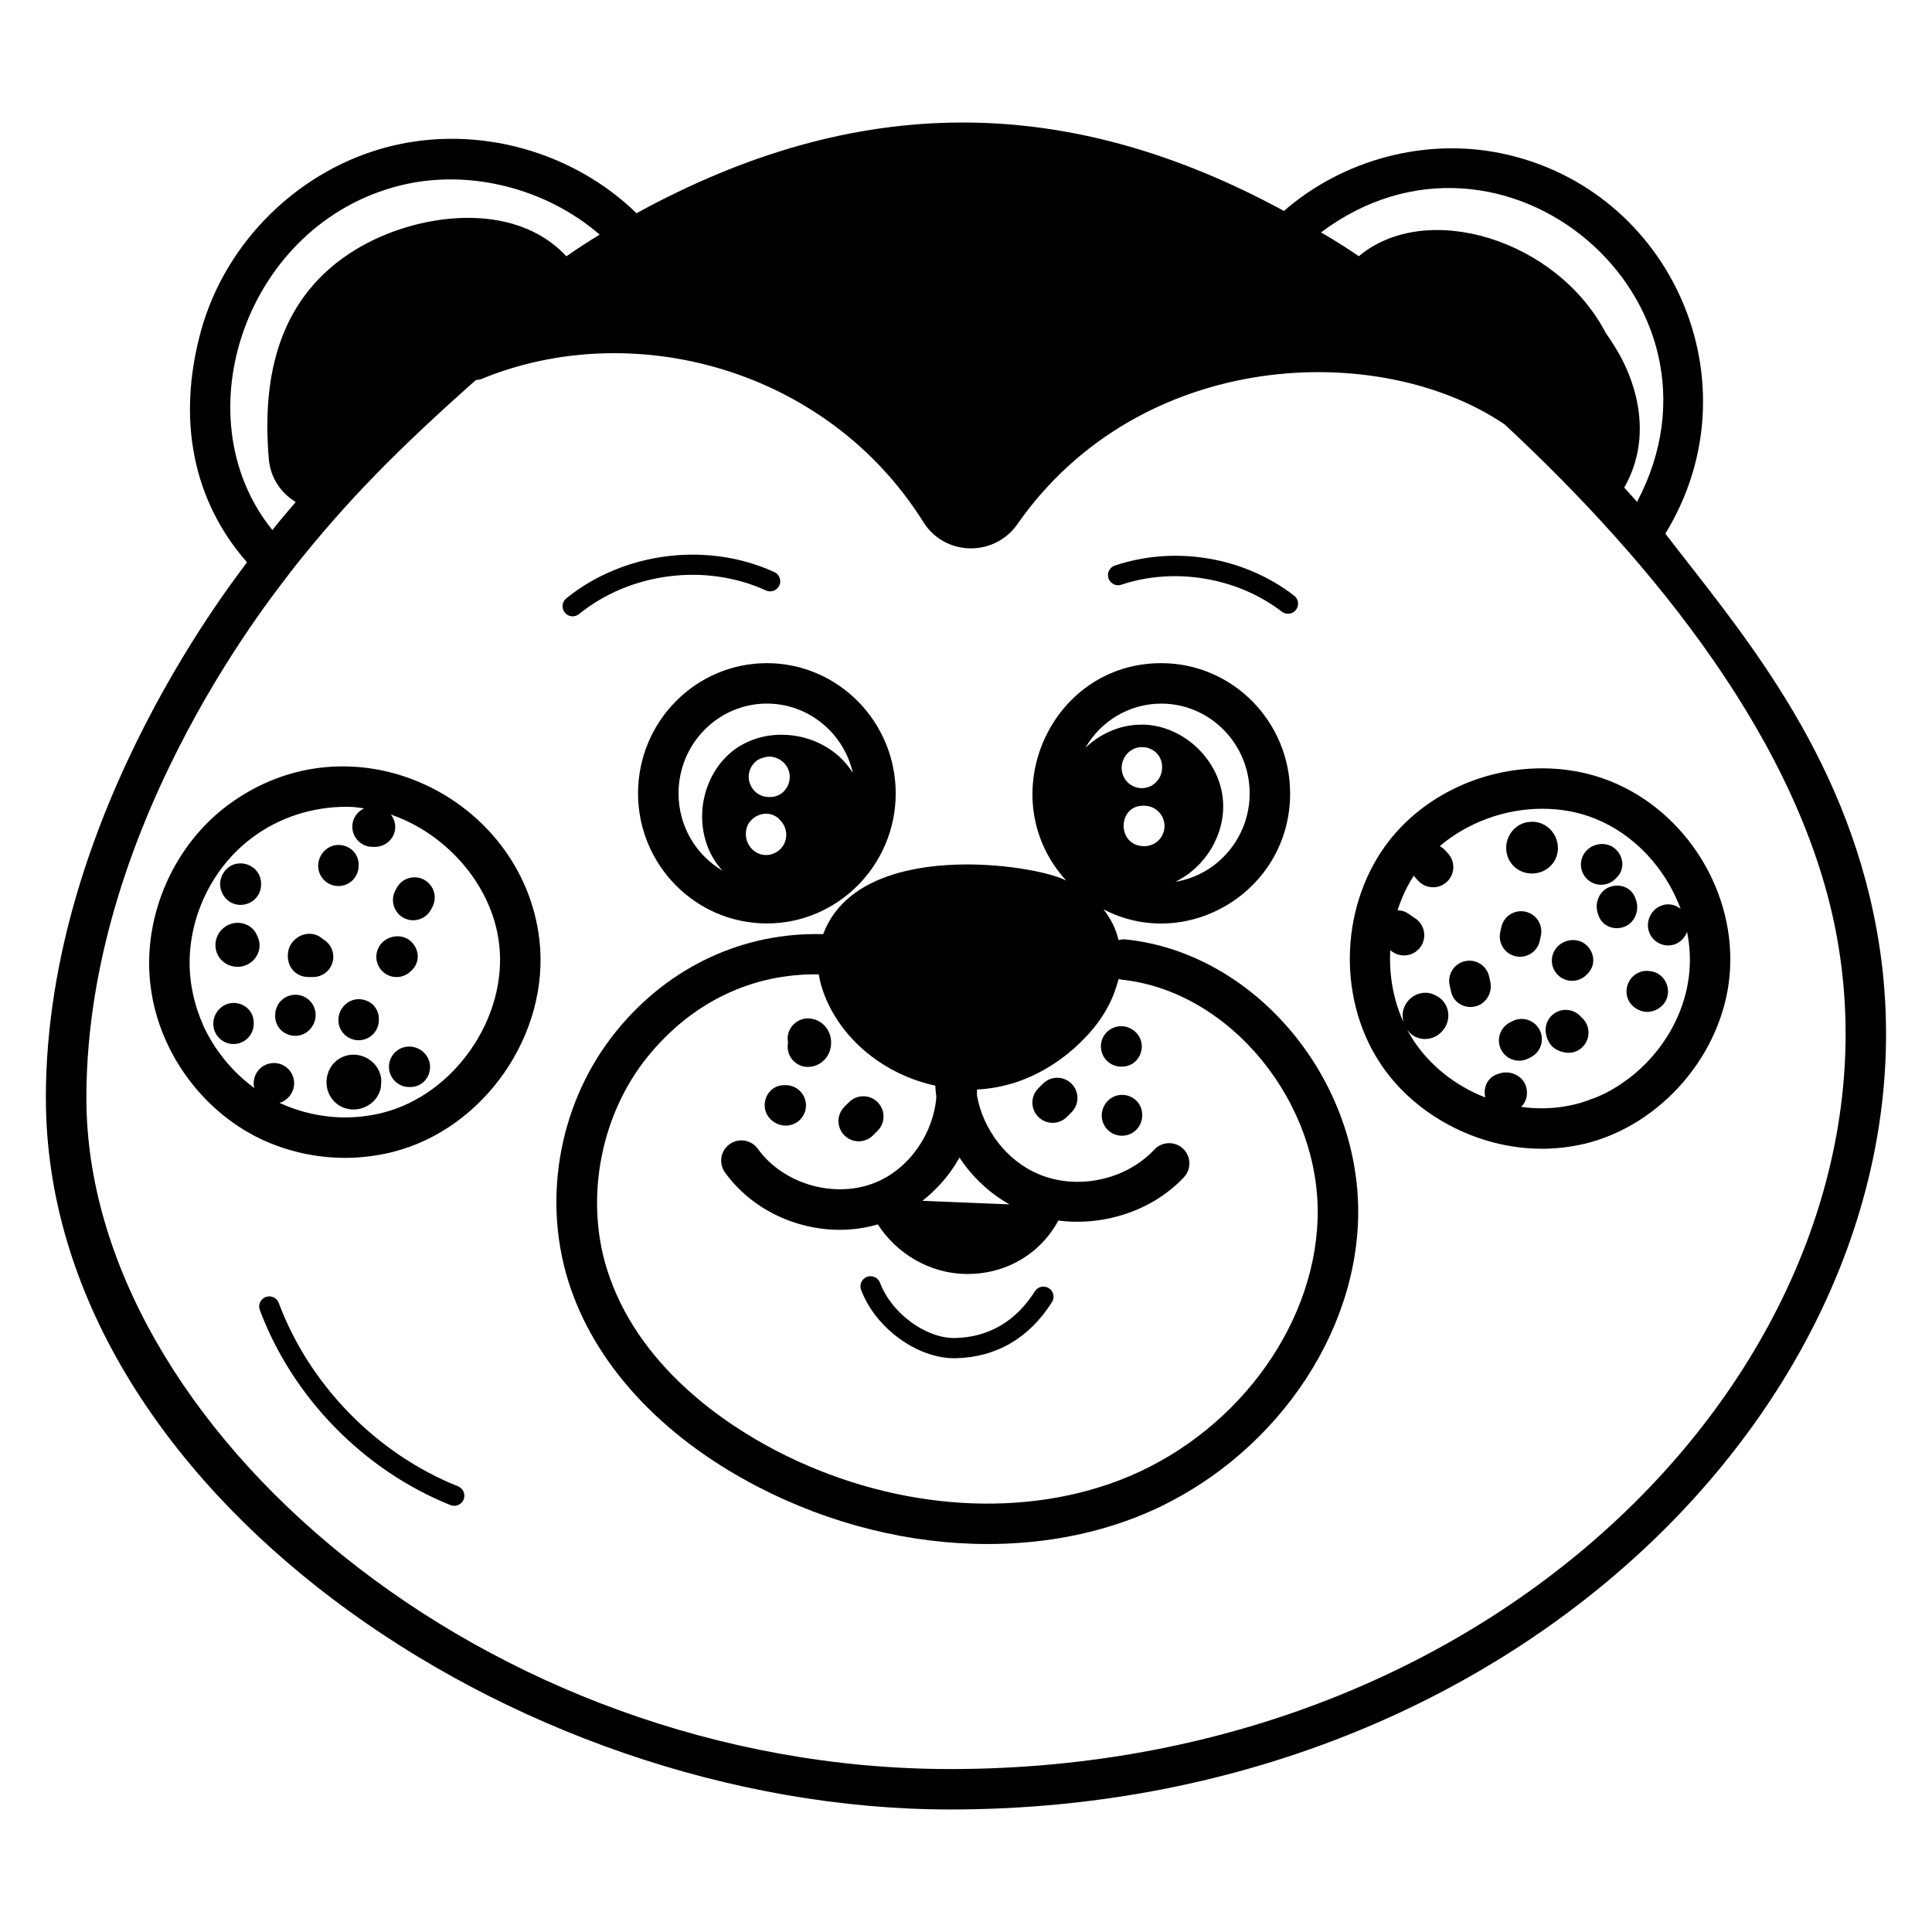 <?xml version="1.0" encoding="UTF-8"?>
<!-- Uploaded to: ICON Repo, www.svgrepo.com, Generator: ICON Repo Mixer Tools -->
<svg fill="#000000" width="800px" height="800px" version="1.1" viewBox="144 144 512 512" xmlns="http://www.w3.org/2000/svg">
 <g>
  <path d="m156.16 434.98c0 103.29 123.63 188.55 239.68 188.55 156.55 0 265.78-119.96 245.58-232.66-8.613-48.352-37.121-80.73-56.086-105.45 24.523-40.027 1.559-91.395-43.355-100.76-20.332-4.234-42.078 1.645-57.727 15.242-0.027-0.016-0.059-0.035-0.086-0.051-57.602-31.273-113.16-31.293-171.46 0.645-0.008 0.004-0.012 0.008-0.02 0.012-16.91-16.453-42.031-23.43-65.035-17.801-24.09 5.91-43.879 25.188-50.422 49.109-6.434 23.531-1.996 45.016 12.223 61.188-0.785 1.508-53.301 65.77-53.301 141.98zm474.71-42.234c18.898 105.28-83.82 220.07-235.02 220.07-123.15 0-228.96-90.898-228.96-177.84 0-74.891 53.266-137.78 54.027-139.3 14.953-19.082 29.156-33.176 49.148-50.918 0.016-0.016 0.035-0.031 0.055-0.047 0.512-0.051 1.027-0.09 1.527-0.297 39.832-16.41 91.457-2.977 117.1 38.008 2.621 4.191 7.176 6.769 12.184 6.894 0.129 0.004 0.254 0.004 0.383 0.004 4.914 0 9.477-2.359 12.27-6.363 32.559-46.684 96.027-49 129.18-26.469 0 0.004 0.008 0 0.008 0.008 38.805 36.094 78.867 84.52 88.105 136.25zm-53.035-115.75c-1.117-1.273-2.285-2.551-3.398-3.769 9.867-17.336-1.055-34.613-1.188-35.148-1.133-1.945-2.324-3.898-3.668-5.781-13.031-24.988-47.684-35.367-65.469-20.402-0.02-0.012-0.035-0.027-0.055-0.039-3.324-2.25-6.644-4.34-9.969-6.269 48.285-36.25 112 17.984 83.746 71.41zm-327.62-83.883c18.137-4.461 38.566 0.816 52.707 13.062-2.969 1.809-5.891 3.715-8.809 5.731-0.008 0.004-0.016 0.012-0.023 0.016-13.949-15.102-39.977-11.434-55.805-1.801-20.16 12.27-24.996 33.129-23.035 55.621 0.438 5.019 3.348 9.023 7.129 11.301-1.785 2.082-3.723 4.301-6.195 7.422-24.363-30.074-6.953-81.297 34.031-91.352z"/>
  <path d="m204.45 357.32c-14.309 10.613-22.457 28.996-20.688 46.738 1.715 17.742 13.293 34.141 29.371 41.805 6.914 3.269 14.633 4.984 22.352 4.984 4.234 0 8.469-0.535 12.543-1.555 24.332-6.109 41.805-31.355 38.91-56.328-4.461-37.777-49.547-60.051-82.488-35.645zm40.949 81.574c-3.215 0.805-6.539 1.234-9.914 1.234-6.004 0-11.953-1.34-17.312-3.805-0.039-0.016-0.074-0.027-0.109-0.039 2.227-0.691 3.887-2.773 3.887-5.211 0-2.961-2.398-5.359-5.359-5.359s-5.359 2.398-5.359 5.359v0.336c0 0.336 0.133 0.621 0.191 0.938-0.02-0.016-0.039-0.023-0.059-0.039-5.891-4.281-10.652-10.223-13.656-16.859l0.164-0.395-0.172 0.293v-0.035c-0.055-0.105-0.105-0.215-0.16-0.32 0-0.004-0.004-0.012-0.004-0.016l0.039-0.074c-0.023-0.012-0.047-0.008-0.07-0.02-0.008-0.016-0.016-0.035-0.016-0.051-1.609-3.75-2.625-7.773-3.055-11.844-1.395-14.098 5.09-28.621 16.453-37.035 7.019-5.254 15.758-8.148 25.031-8.148 2.086 0 3.516 0.281 4.566 0.43-1.832 0.852-3.121 2.684-3.121 4.836 0 2.961 2.398 5.359 5.359 5.359h0.672c4.148 0 7.078-4.723 4.207-8.531 0.051 0.02 0.109 0.031 0.16 0.047h0.055c14.684 5.144 26.691 18.812 28.461 34.25 2.297 19.453-11.852 39.93-30.879 44.699z"/>
  <path d="m512.26 366.64c-12.918 16.453-14.098 41.109-2.785 58.688 9.004 14.043 25.996 23.102 43.145 23.102h0.055c3.859 0 7.664-0.48 11.363-1.34 20.312-4.984 36.391-23.742 38.32-44.539 1.984-21.812-11.363-43.469-31.676-51.559-5.629-2.25-11.684-3.375-18.008-3.375-15.867-0.004-30.98 7.125-40.414 19.023zm77.07 18.062v0.055c0.008 0.02 0.012 0.043 0.02 0.062-0.914-0.688-2.019-1.156-3.273-1.156-2.961 0-5.359 2.566-5.359 5.527 0 2.961 2.398 5.359 5.359 5.359 2.348 0 4.285-1.531 5.012-3.629 0.004 0.016 0.012 0.035 0.016 0.051v0.055c0.695 3.484 0.91 7.019 0.59 10.559-1.07 11.953-8.148 23.047-18.062 29.641-2.519 1.715-5.254 3.164-8.148 4.125-1.285 0.535-2.68 0.965-4.019 1.285-2.84 0.695-5.789 1.07-8.789 1.07h-0.055c-1.824 0-3.644-0.105-5.469-0.375-0.008 0-0.02-0.004-0.027-0.004 1.414-1.363 1.93-3.481 1.242-5.535-0.941-2.805-4.223-4.231-7.023-3.305-0.008 0.004-0.516 0.172-0.52 0.176-2.629 0.883-3.824 3.531-3.203 6.172-0.02-0.008-0.043-0.012-0.062-0.02-7.824-3.055-14.633-8.414-19.082-15.273-0.43-0.695-0.859-1.395-1.285-2.144 0-0.055-0.055-0.105-0.105-0.16-0.051-0.105-0.105-0.223-0.156-0.328 0.543 0.727 1.191 1.379 2.055 1.809 0.852 0.426 1.758 0.629 2.66 0.629 1.812 0 3.586-0.832 4.809-2.371 1.828-2.301 1.828-5.453 0-7.664-0.562-0.68-1.258-1.188-2.019-1.512-0.719-0.414-1.547-0.672-2.438-0.711-2.805-0.102-5.371 1.766-6.117 4.609-0.285 1.094-0.191 2.168 0.082 3.18-0.051-0.113-0.105-0.215-0.156-0.328 0 0 0-0.055-0.055-0.105-2.574-5.789-3.644-12.219-3.324-18.598v-0.008l0.641 0.434c0.926 0.629 1.973 0.93 3.012 0.93 1.715 0 3.398-0.82 4.438-2.344 1.664-2.445 1.035-5.781-1.414-7.449l-2.008-1.359c-0.836-0.566-1.773-0.773-2.715-0.824 0.012-0.031 0.016-0.066 0.027-0.102 1.02-3.164 2.41-6.219 4.234-9.004 0.016-0.02 0.031-0.043 0.047-0.062 0.078 0.098 0.102 0.219 0.191 0.312l0.949 1.027c1.059 1.152 2.5 1.738 3.953 1.738 1.293 0 2.59-0.465 3.621-1.41 2.184-2 2.328-5.391 0.328-7.57l-0.977-1.062c-0.344-0.371-0.773-0.602-1.188-0.855l0.047-0.047c7.234-6.164 17.098-9.863 27.066-9.863 4.984 0 9.699 0.859 14.043 2.625 10.445 4.188 18.645 13.191 22.609 23.75z"/>
  <path d="m442.31 392.96c-0.648-0.07-1.266 0.023-1.863 0.172-0.414-1.133-0.793-4.031-4.023-8.16 22.027 11.527 49.469-4.684 49.469-30.711 0-19.027-15.273-34.516-34.141-34.516-29.656 0-45.094 35.797-25.191 57.617-8.227-4.356-54.746-11.289-64.371 14.098-0.012 0.031-0.02 0.066-0.031 0.102-21.102-0.578-40.863 8.531-54.781 25.641-14.852 18.258-19.773 43.578-12.84 66.078 6.777 21.977 24.609 41.395 50.219 54.691 19.395 10.066 40.598 15.211 60.977 15.211 13.473 0 26.59-2.246 38.578-6.812 33.918-12.914 58.422-45.32 59.582-78.812 1.281-36.859-26.922-71.02-61.582-74.598zm-1.062-45.453c0-2.949 2.359-5.519 5.359-5.519 2.949 0 5.359 2.199 5.359 5.199v0.32c0 0.32-0.055 0.645-0.105 0.91-0.43 2.519-2.625 4.449-5.254 4.449-2.734 0-4.984-2.035-5.305-4.664-0.055-0.215-0.055-0.48-0.055-0.695zm5.68 10.023h0.32c2.949 0 5.359 2.41 5.359 5.359 0 3-2.41 5.359-5.359 5.359-7.301 0-7.195-10.719-0.32-10.719zm4.824-27.066c12.918 0 23.422 10.664 23.422 23.797 0 11.793-8.574 21.652-19.723 23.422 7.984-3.805 13.344-12.594 12.648-21.547-0.805-10.559-10.129-19.617-20.742-20.098h-0.91c-5.359 0-10.664 2.199-14.793 6.109 4.019-6.969 11.523-11.684 20.098-11.684zm-63.289 131.76c3.984-3.152 7.371-7.019 9.805-11.469 3.363 5.129 7.93 9.41 13.234 12.418zm52.035 74.121c-27.305 10.395-61.25 7.445-90.805-7.894-13.344-6.926-36.926-22.414-44.914-48.332-5.801-18.832-1.52-40.875 10.914-56.16 11.754-14.449 27.688-22.012 45.285-21.746 0.598 3.617 2.035 7.391 4.269 11.059 5.676 9.32 15.586 16.07 26.617 18.434 0.059 1.008 0.137 2.016 0.281 3.016-0.773 9.621-7.066 18.883-16.004 22.602-10.754 4.469-24.508 0.57-31.312-8.879-1.727-2.402-5.078-2.953-7.481-1.219-2.402 1.727-2.949 5.078-1.219 7.481 6.977 9.695 18.68 15.207 30.418 15.207 3.398 0 6.797-0.477 10.09-1.43 5.019 7.793 13.723 12.918 23.074 13.125 0.227 0.004 0.457 0.008 0.68 0.008 10.344 0 19.336-5.367 24.086-14.16 12.059 1.551 24.957-2.594 33.277-11.484 2.023-2.16 1.91-5.555-0.25-7.578s-5.555-1.914-7.578 0.25c-7.621 8.148-20.594 10.859-30.84 6.453-8.383-3.602-14.566-11.805-16.176-20.77 0.023-0.531-0.012-1.066-0.012-1.598 0.023-0.004 0.051 0 0.074-0.004 3.539-0.16 7.019-0.859 10.344-1.93 7.184-2.41 13.828-6.859 19.242-12.863 6.32-7.066 7.219-12.668 7.941-14.531 0.242 0.059 0.449 0.195 0.707 0.219 28.754 2.969 53.043 32.672 51.973 63.559-1.016 29.309-22.68 57.75-52.684 69.168z"/>
  <path d="m421.94 485.37c-1.25-0.781-2.906-0.41-3.695 0.844-4.988 7.93-12.297 12.207-21.137 12.371-0.082 0.004-0.164 0.004-0.246 0.004-7.691 0-16.641-6.648-19.648-14.641-0.52-1.387-2.074-2.086-3.449-1.566-1.387 0.52-2.09 2.066-1.566 3.449 3.781 10.059 14.793 18.117 24.672 18.117 0.109 0 0.227 0 0.336-0.004 10.734-0.203 19.582-5.344 25.578-14.879 0.789-1.25 0.41-2.906-0.844-3.695z"/>
  <path d="m352.74 421.68c0.16 2.856 2.523 5.062 5.348 5.062 0.102 0 0.203-0.004 0.305-0.008 3.352-0.188 5.871-2.949 5.867-6.422-0.004-3.477-2.535-6.231-5.883-6.41-2.883-0.168-5.481 2.109-5.637 5.066-0.027 0.465 0.012 0.918 0.102 1.355-0.094 0.438-0.129 0.895-0.102 1.355z"/>
  <path d="m371.56 446.46c1.375 0 2.758-0.527 3.801-1.582l1.211-1.211c2.094-2.094 2.094-5.484 0-7.578s-5.484-2.094-7.578 0l-1.234 1.238c-2.086 2.098-2.074 5.492 0.027 7.578 1.043 1.035 2.406 1.555 3.773 1.555z"/>
  <path d="m420.39 431.19-1.211 1.211c-2.102 2.086-2.113 5.481-0.027 7.578 1.051 1.055 2.426 1.582 3.801 1.582 1.367 0 2.731-0.52 3.777-1.559l1.238-1.234c2.094-2.094 2.094-5.484 0-7.578s-5.484-2.094-7.578 0z"/>
  <path d="m441.11 426.67h0.227c2.961 0 5.246-2.398 5.246-5.359s-2.512-5.359-5.473-5.359c-2.961 0-5.359 2.398-5.359 5.359 0 2.957 2.402 5.359 5.359 5.359z"/>
  <path d="m441.33 434.15c-2.961 0-5.359 2.512-5.359 5.473s2.398 5.359 5.359 5.359c2.961 0 5.359-2.398 5.359-5.359v-0.227c0-2.957-2.398-5.246-5.359-5.246z"/>
  <path d="m352.23 442.3c2.961 0 5.359-2.398 5.359-5.359 0-2.961-2.398-5.359-5.359-5.359h-0.449c-2.961 0-5.133 2.398-5.133 5.359 0 2.961 2.621 5.359 5.582 5.359z"/>
  <path d="m265.38 537.89c-21.598-8.645-39.355-26.812-47.508-48.598-0.516-1.383-2.062-2.09-3.449-1.57-1.383 0.52-2.09 2.062-1.57 3.449 8.672 23.176 27.562 42.5 50.531 51.695 0.328 0.129 0.664 0.191 0.996 0.191 1.062 0 2.066-0.637 2.488-1.684 0.555-1.375-0.113-2.938-1.488-3.484z"/>
  <path d="m295.76 307.33c0.59 0 1.188-0.195 1.684-0.598 13.656-11.047 33.57-13.562 49.539-6.254 1.352 0.617 2.938 0.02 3.551-1.32 0.613-1.344 0.023-2.938-1.32-3.551-17.781-8.141-39.938-5.34-55.141 6.961-1.152 0.93-1.328 2.617-0.398 3.769 0.527 0.652 1.301 0.992 2.086 0.992z"/>
  <path d="m441.16 298.96c14.066-4.734 30.77-1.926 42.531 7.137 0.488 0.375 1.062 0.559 1.633 0.559 0.805 0 1.598-0.359 2.125-1.043 0.902-1.172 0.684-2.856-0.488-3.758-13.344-10.277-31.539-13.324-47.512-7.973-1.402 0.473-2.16 1.992-1.688 3.394 0.477 1.398 1.996 2.152 3.398 1.684z"/>
  <path d="m313.09 354.26c0 18.973 15.273 34.461 34.141 34.461 18.812 0 34.141-15.488 34.141-34.461 0-19.027-15.328-34.516-34.141-34.516-18.863 0-34.141 15.488-34.141 34.516zm37.734 14.738c-0.75 0.75-1.66 1.234-2.574 1.445-0.43 0.105-0.805 0.16-1.234 0.16-1.34 0-2.68-0.535-3.699-1.555-1.125-1.125-1.715-2.68-1.66-4.234 0.055-1.285 0.48-2.519 1.445-3.484 2.09-2.09 5.305-2.305 7.394-0.27 0 0.055 0.27 0.27 0.27 0.32 2.094 2.098 2.148 5.527 0.059 7.617zm2.465-19.348v0.215c0 2.949-2.25 5.359-5.199 5.359h-0.32c-1.824 0-3.43-0.91-4.394-2.305-0.59-0.859-0.965-1.93-0.965-3.055 0-1.875 0.965-3.484 2.359-4.449 0.105-0.055 0.215-0.16 0.32-0.16 0.695-0.32 1.445-0.59 2.199-0.695 0.16-0.055 0.32-0.055 0.48-0.055 2.894 0 5.41 2.25 5.519 5.144zm16.723-0.805c-3.805-6.219-11.039-10.129-18.918-10.129-4.555 0-8.789 1.34-12.273 3.805-4.664 3.375-7.773 8.844-8.574 14.953-0.75 6.164 0.91 12.219 4.664 16.613 0.215 0.27 0.43 0.48 0.645 0.695-7.019-4.074-11.738-11.738-11.738-20.527 0-13.133 10.504-23.797 23.422-23.797 11.09 0.004 20.414 7.883 22.773 18.387z"/>
  <path d="m209.64 389.2c-2.199-1.137-4.898-0.734-6.711 0.996-1.816 1.73-2.344 4.406-1.316 6.652 0.949 2.074 3.039 3.375 5.316 3.375 0.191 0 0.387-0.008 0.578-0.027 2.492-0.242 4.559-2.019 5.133-4.422 0.316-1.316 0.117-2.641-0.473-3.754-0.453-1.172-1.32-2.195-2.527-2.82z"/>
  <path d="m205.8 373.16c-2.031 0.789-3.438 2.887-3.469 5.066-0.027 2.184 1.32 4.316 3.328 5.164 0.66 0.281 1.367 0.414 2.07 0.414 1.43 0 2.856-0.559 3.891-1.594 1.062-1.059 1.582-2.453 1.57-3.848 0.043-1.379-0.441-2.777-1.465-3.856-1.496-1.586-3.887-2.141-5.926-1.348z"/>
  <path d="m233.68 378.81c2.961 0 5.359-2.398 5.359-5.359v-0.336c0-2.961-2.398-5.191-5.359-5.191-2.961 0-5.359 2.566-5.359 5.527 0 2.961 2.398 5.359 5.359 5.359z"/>
  <path d="m252.88 401.36 0.336-0.336c2.094-2.094 1.926-5.316-0.168-7.41s-5.652-1.922-7.746 0.168c-2.094 2.094-2.094 5.484 0 7.578 1.047 1.047 2.418 1.57 3.789 1.57 1.371 0 2.742-0.523 3.789-1.57z"/>
  <path d="m222.29 407.62c-2.961 0-5.359 2.398-5.359 5.359v0.336c0 2.961 2.398 5.191 5.359 5.191 2.961 0 5.359-2.566 5.359-5.527 0-2.961-2.398-5.359-5.359-5.359z"/>
  <path d="m240.69 424.14c-2.223-0.98-4.738-0.828-6.731 0.391-2 1.219-3.277 3.391-3.422 5.809-0.145 2.414 0.867 4.723 2.695 6.16 1.266 1.004 2.836 1.527 4.453 1.527 0.727 0 1.461-0.105 2.184-0.324 2.32-0.703 4.133-2.453 4.856-4.684 0.195-0.605 0.277-1.219 0.258-1.82 0.09-0.59 0.078-1.199-0.039-1.82-0.445-2.305-2.035-4.262-4.254-5.238z"/>
  <path d="m225.61 402.92 1.332 0.004h0.031c2.945 0 5.34-2.379 5.359-5.328 0.012-2-1.074-3.754-2.699-4.684-1.262-1.18-3.074-1.73-4.879-1.312-1.773 0.414-3.277 1.664-4.023 3.344-0.68 1.543-0.59 3.754 0.227 5.227 0.945 1.688 2.723 2.738 4.652 2.75z"/>
  <path d="m256.35 377.12c-2.613-1.383-5.863-0.387-7.242 2.231l-0.371 0.711c-1.359 2.629-0.332 5.863 2.297 7.223 0.789 0.41 1.629 0.598 2.457 0.598 1.938 0 3.812-1.055 4.766-2.898l0.324-0.621c1.383-2.613 0.387-5.859-2.231-7.242z"/>
  <path d="m233.68 414.32c0 2.961 2.398 5.359 5.359 5.359 2.961 0 5.359-2.398 5.359-5.359v-0.336c0-2.961-2.398-5.191-5.359-5.191-2.961 0-5.359 2.566-5.359 5.527z"/>
  <path d="m252.44 421.35c-2.961 0-5.359 2.398-5.359 5.359 0 2.961 2.398 5.359 5.359 5.359h0.336c2.961 0 5.191-2.398 5.191-5.359 0-2.961-2.566-5.359-5.527-5.359z"/>
  <path d="m205.88 409.79c-2.961 0-5.359 2.566-5.359 5.527 0 2.961 2.398 5.359 5.359 5.359s5.359-2.398 5.359-5.359v-0.336c0-2.957-2.398-5.191-5.359-5.191z"/>
  <path d="m549.58 361.81c-0.477 0.004-0.961 0.066-1.441 0.203-2.168 0.609-3.902 2.289-4.629 4.488-0.73 2.199-0.34 4.578 1.035 6.363 1.281 1.664 3.289 2.629 5.434 2.629 0.148 0 0.297-0.004 0.449-0.012 2.312-0.145 4.371-1.391 5.527-3.344 1.137-1.945 1.219-4.356 0.211-6.449-1.004-2.09-2.938-3.531-5.168-3.856-0.473-0.07-0.949-0.074-1.418-0.023z"/>
  <path d="m570.73 379c-2.801 0.938-4.238 4.219-3.305 7.023 0.004 0.008 0.172 0.516 0.176 0.52 0.734 2.184 2.688 3.434 4.84 3.434 0.609 0 1.234-0.102 1.852-0.305 2.801-0.938 4.238-4.219 3.305-7.023-0.004-0.008-0.172-0.516-0.176-0.52-0.938-2.809-3.894-4.059-6.691-3.129z"/>
  <path d="m563.05 413.55c-0.719-0.859-1.707-1.5-2.879-1.773-2.871-0.695-5.769 1.105-6.445 3.984-0.426 1.801 0.27 4.195 1.574 5.508 1.055 1.062 2.82 1.73 4.41 1.73 0.375 0 0.742-0.035 1.09-0.113 2.887-0.66 4.691-3.535 4.031-6.418-0.27-1.191-0.914-2.191-1.781-2.918z"/>
  <path d="m544.79 414.63-0.668 0.344c-2.629 1.359-3.66 4.594-2.297 7.223 0.953 1.844 2.824 2.898 4.766 2.898 0.828 0 1.672-0.191 2.457-0.598l0.668-0.344c2.629-1.359 3.66-4.594 2.297-7.223-1.359-2.629-4.602-3.664-7.223-2.301z"/>
  <path d="m545.69 397.43c0.379 0.082 0.758 0.121 1.133 0.121 2.469 0 4.695-1.719 5.234-4.231l0.289-1.352c0.621-2.894-1.219-5.746-4.113-6.367-2.891-0.629-5.746 1.219-6.367 4.113l-0.289 1.352c-0.621 2.891 1.223 5.742 4.113 6.363z"/>
  <path d="m575.4 408.69c0.789 2.031 2.887 3.438 5.066 3.469h0.074c2.152 0 4.25-1.344 5.09-3.328 0.848-2.012 0.363-4.418-1.18-5.957-1.059-1.059-2.215-1.48-3.848-1.57-1.391-0.086-2.781 0.441-3.856 1.461-1.59 1.5-2.141 3.894-1.348 5.926z"/>
  <path d="m568.32 378.47c1.371 0 2.742-0.523 3.789-1.57l0.336-0.336c2.094-2.094 1.926-5.316-0.168-7.41s-5.652-1.922-7.746 0.168c-2.094 2.094-2.094 5.484 0 7.578 1.047 1.047 2.418 1.57 3.789 1.57z"/>
  <path d="m538.64 402.79c-0.637-2.891-3.512-4.723-6.391-4.074-2.891 0.637-4.715 3.5-4.074 6.391l0.359 1.645c0.539 2.492 2.707 4.106 5.148 4.106 0.391 0 0.793-0.043 1.195-0.129 2.891-0.625 4.699-3.606 4.074-6.5z"/>
  <path d="m556.83 402.36c1.047 1.047 2.418 1.57 3.789 1.57 1.371 0 2.742-0.523 3.789-1.57l0.336-0.336c2.094-2.094 1.926-5.316-0.168-7.41-2.094-2.09-5.652-1.922-7.746 0.168-2.094 2.094-2.094 5.484 0 7.578z"/>
 </g>
</svg>
